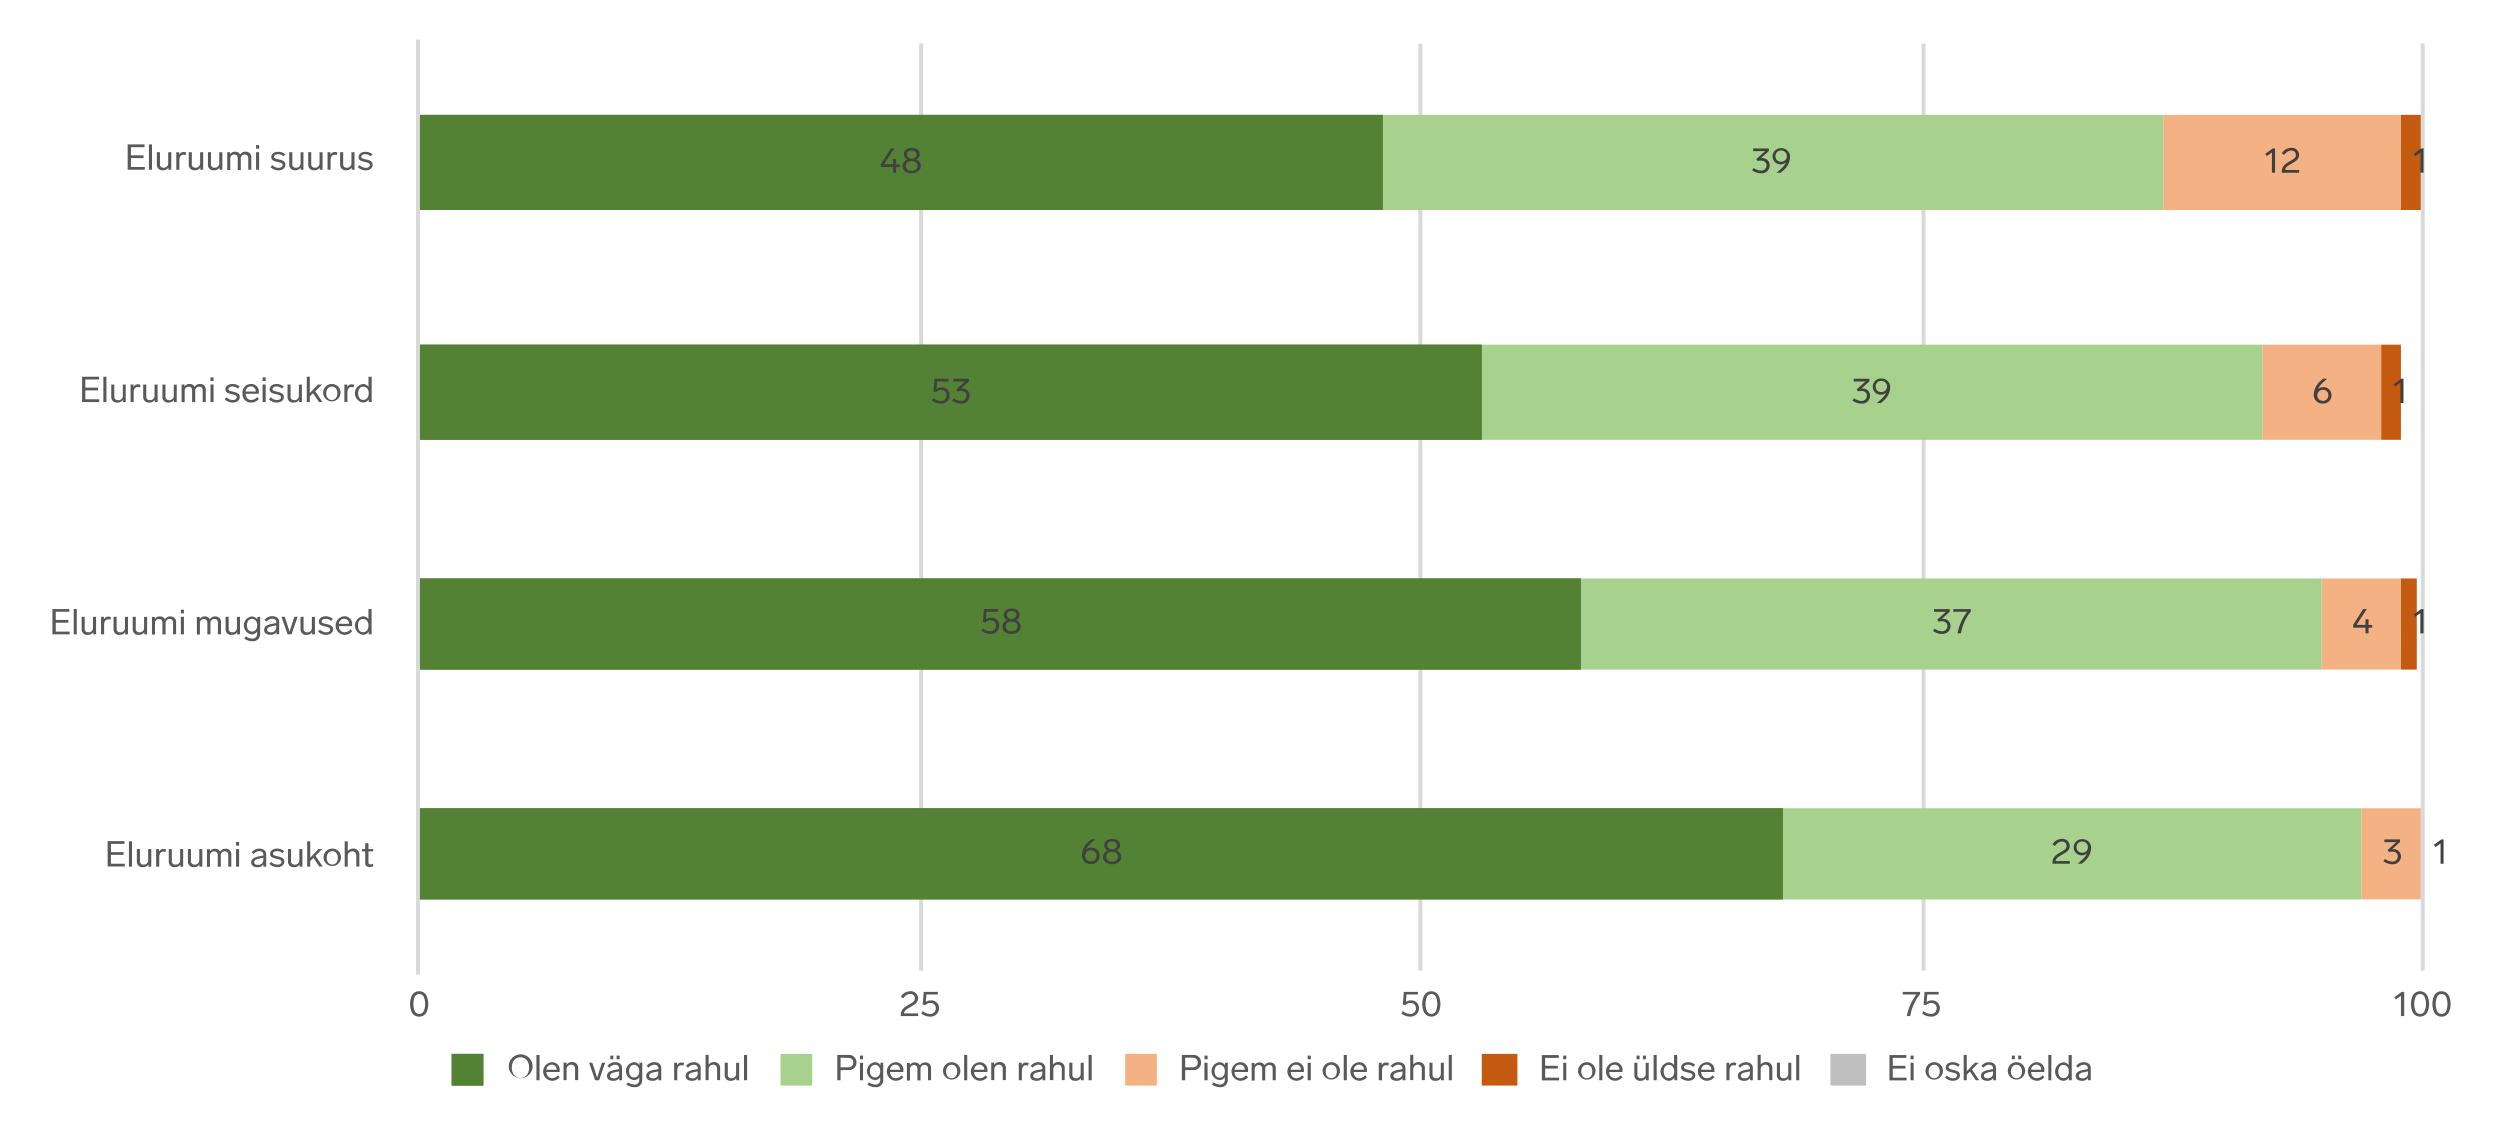 <svg id="Layer_1" data-name="Layer 1" xmlns="http://www.w3.org/2000/svg" xmlns:xlink="http://www.w3.org/1999/xlink" viewBox="0 0 631 286"><defs><clipPath id="clip-path"><rect x="12" y="0.87" width="607.39" height="274.13" fill="none"/></clipPath><clipPath id="clip-path-2"><rect x="29.98" y="34.18" width="65.91" height="12" fill="none"/></clipPath><clipPath id="clip-path-3"><rect x="18.48" y="92.82" width="77.41" height="12" fill="none"/></clipPath><clipPath id="clip-path-4"><rect x="12" y="151.45" width="83.89" height="12" fill="none"/></clipPath><clipPath id="clip-path-5"><rect x="24.93" y="210.08" width="70.96" height="12" fill="none"/></clipPath><clipPath id="clip-path-6"><rect x="101.64" y="247.8" width="8.31" height="12" fill="none"/></clipPath><clipPath id="clip-path-7"><rect x="225.49" y="247.8" width="13.43" height="12" fill="none"/></clipPath><clipPath id="clip-path-8"><rect x="351.83" y="247.8" width="13.59" height="12" fill="none"/></clipPath><clipPath id="clip-path-9"><rect x="478.52" y="247.8" width="13.04" height="12" fill="none"/></clipPath><clipPath id="clip-path-10"><rect x="602.53" y="247.8" width="16.86" height="12" fill="none"/></clipPath><clipPath id="clip-path-11"><rect x="606" y="29" width="5" height="24" fill="none"/></clipPath><clipPath id="clip-path-14"><rect x="601" y="87" width="5" height="24" fill="none"/></clipPath><clipPath id="clip-path-17"><rect x="606" y="146" width="4" height="23" fill="none"/></clipPath><clipPath id="clip-path-20"><rect x="546" y="29" width="60" height="24" fill="none"/></clipPath><clipPath id="clip-path-23"><rect x="571" y="87" width="30" height="24" fill="none"/></clipPath><clipPath id="clip-path-26"><rect x="586" y="146" width="20" height="23" fill="none"/></clipPath><clipPath id="clip-path-29"><rect x="596" y="204" width="15" height="23" fill="none"/></clipPath><clipPath id="clip-path-32"><rect x="349" y="29" width="197" height="24" fill="none"/></clipPath><clipPath id="clip-path-35"><rect x="374" y="87" width="197" height="24" fill="none"/></clipPath><clipPath id="clip-path-38"><rect x="399" y="146" width="187" height="23" fill="none"/></clipPath><clipPath id="clip-path-41"><rect x="450" y="204" width="146" height="23" fill="none"/></clipPath><clipPath id="clip-path-44"><rect x="106" y="29" width="243" height="24" fill="none"/></clipPath><clipPath id="clip-path-47"><rect x="106" y="87" width="268" height="24" fill="none"/></clipPath><clipPath id="clip-path-50"><rect x="106" y="146" width="293" height="23" fill="none"/></clipPath><clipPath id="clip-path-53"><rect x="106" y="204" width="344" height="23" fill="none"/></clipPath><clipPath id="clip-path-57"><rect x="610" y="209" width="20" height="12" fill="none"/></clipPath><clipPath id="clip-path-58"><rect x="613" y="210" width="6" height="11" fill="none"/></clipPath><clipPath id="clip-path-60"><rect x="605" y="151" width="20" height="12" fill="none"/></clipPath><clipPath id="clip-path-61"><rect x="608" y="152" width="6" height="11" fill="none"/></clipPath><clipPath id="clip-path-63"><rect x="600" y="93" width="20" height="12" fill="none"/></clipPath><clipPath id="clip-path-64"><rect x="603" y="94" width="6" height="11" fill="none"/></clipPath><clipPath id="clip-path-66"><rect x="605" y="35" width="20" height="11" fill="none"/></clipPath><clipPath id="clip-path-67"><rect x="608" y="35" width="6" height="11" fill="none"/></clipPath><clipPath id="clip-path-69"><rect x="597" y="209" width="20" height="12" fill="none"/></clipPath><clipPath id="clip-path-70"><rect x="600" y="210" width="7" height="11" fill="none"/></clipPath><clipPath id="clip-path-72"><rect x="589" y="151" width="21" height="12" fill="none"/></clipPath><clipPath id="clip-path-73"><rect x="593" y="152" width="7" height="11" fill="none"/></clipPath><clipPath id="clip-path-75"><rect x="579" y="93" width="21" height="12" fill="none"/></clipPath><clipPath id="clip-path-76"><rect x="583" y="94" width="7" height="11" fill="none"/></clipPath><clipPath id="clip-path-78"><rect x="567" y="35" width="25" height="11" fill="none"/></clipPath><clipPath id="clip-path-79"><rect x="570" y="35" width="12" height="11" fill="none"/></clipPath><clipPath id="clip-path-81"><rect x="513" y="209" width="26" height="12" fill="none"/></clipPath><clipPath id="clip-path-82"><rect x="517" y="210" width="12" height="11" fill="none"/></clipPath><clipPath id="clip-path-84"><rect x="483" y="151" width="26" height="12" fill="none"/></clipPath><clipPath id="clip-path-85"><rect x="487" y="152" width="12" height="11" fill="none"/></clipPath><clipPath id="clip-path-87"><rect x="463" y="93" width="25" height="12" fill="none"/></clipPath><clipPath id="clip-path-88"><rect x="466" y="94" width="13" height="11" fill="none"/></clipPath><clipPath id="clip-path-90"><rect x="438" y="35" width="25" height="11" fill="none"/></clipPath><clipPath id="clip-path-91"><rect x="441" y="35" width="12" height="11" fill="none"/></clipPath><clipPath id="clip-path-93"><rect x="268" y="209" width="26" height="12" fill="none"/></clipPath><clipPath id="clip-path-94"><rect x="272" y="210" width="12" height="11" fill="none"/></clipPath><clipPath id="clip-path-96"><rect x="243" y="151" width="26" height="12" fill="none"/></clipPath><clipPath id="clip-path-97"><rect x="246" y="152" width="13" height="11" fill="none"/></clipPath><clipPath id="clip-path-99"><rect x="231" y="93" width="25" height="12" fill="none"/></clipPath><clipPath id="clip-path-100"><rect x="234" y="94" width="12" height="11" fill="none"/></clipPath><clipPath id="clip-path-102"><rect x="218" y="35" width="26" height="11" fill="none"/></clipPath><clipPath id="clip-path-103"><rect x="221" y="35" width="13" height="11" fill="none"/></clipPath><clipPath id="clip-path-104"><rect x="114" y="266" width="8" height="8" fill="none"/></clipPath></defs><rect x="-3585.93" y="-382.02" width="5795" height="1708" fill="#fff"/><g clip-path="url(#clip-path)"><rect x="12.5" y="0.5" width="607" height="274" fill="#fff"/><rect x="106" y="11" width="505" height="234" opacity="0"/><line x1="232.5" y1="11" x2="232.5" y2="245" fill="none" stroke="#d9d9d9" stroke-linejoin="round"/><line x1="358.5" y1="11" x2="358.5" y2="245" fill="none" stroke="#d9d9d9" stroke-linejoin="round"/><line x1="485.5" y1="11" x2="485.5" y2="245" fill="none" stroke="#d9d9d9" stroke-linejoin="round"/><line x1="611.5" y1="11" x2="611.5" y2="245" fill="none" stroke="#d9d9d9" stroke-linejoin="round"/><line x1="105.5" y1="245.5" x2="105.5" y2="10.5" fill="none" stroke="#d9d9d9" stroke-linecap="square" stroke-linejoin="round"/></g><g clip-path="url(#clip-path-2)"><path d="M36.47,37.15H33.05v2.06h3.18v.69H33.05v2.25h3.5v.69H32.22V36.45h4.25Z" fill="#595959"/><path d="M38.37,42.84h-.78V36.45h.78Z" fill="#595959"/><path d="M43.23,38.41v4.43h-.72v-.55a1.49,1.49,0,0,1-1.34.68,1.38,1.38,0,0,1-1.58-1.45V38.41h.78v2.92a.85.85,0,0,0,.92,1,1.09,1.09,0,0,0,1.16-1.19v-2.7Z" fill="#595959"/><path d="M47,38.49l-.14.65a2.28,2.28,0,0,0-.58-.09c-.59,0-1,.52-1,1.42v2.37h-.78V38.41h.73v.67a1.19,1.19,0,0,1,1.1-.72A2.13,2.13,0,0,1,47,38.49Z" fill="#595959"/><path d="M51.28,38.41v4.43h-.72v-.55a1.49,1.49,0,0,1-1.34.68,1.38,1.38,0,0,1-1.58-1.45V38.41h.78v2.92a.85.85,0,0,0,.93,1,1.09,1.09,0,0,0,1.16-1.19v-2.7Z" fill="#595959"/><path d="M56.12,38.41v4.43h-.73v-.55a1.48,1.48,0,0,1-1.34.68,1.38,1.38,0,0,1-1.57-1.45V38.41h.77v2.92a.86.86,0,0,0,.93,1,1.09,1.09,0,0,0,1.16-1.19v-2.7Z" fill="#595959"/><path d="M63.43,39.76v3.08h-.77V40c0-.64-.28-1-.88-1a1,1,0,0,0-1,1.12v2.78H60V40c0-.64-.27-1-.88-1a1,1,0,0,0-1,1.12v2.78h-.77V38.41h.73v.53a1.38,1.38,0,0,1,1.27-.65A1.35,1.35,0,0,1,60.6,39,1.52,1.52,0,0,1,62,38.29,1.35,1.35,0,0,1,63.43,39.76Z" fill="#595959"/><path d="M65.4,37.54h-.77v-.93h.77Zm0,5.3h-.77V38.41h.77Z" fill="#595959"/><path d="M72,38.94l-.42.52a2,2,0,0,0-1.4-.54c-.6,0-1,.28-1,.66s.38.47,1.19.65c1.15.26,1.67.58,1.67,1.36S71.35,43,70.28,43a2.78,2.78,0,0,1-2-.83l.46-.5a2.22,2.22,0,0,0,1.59.69c.58,0,1-.26,1-.7s-.53-.62-1.24-.78c-1.18-.25-1.62-.51-1.62-1.25s.7-1.31,1.72-1.31A2.6,2.6,0,0,1,72,38.94Z" fill="#595959"/><path d="M76.59,38.41v4.43h-.72v-.55a1.49,1.49,0,0,1-1.34.68A1.38,1.38,0,0,1,73,41.52V38.41h.78v2.92a.85.85,0,0,0,.92,1,1.1,1.1,0,0,0,1.17-1.19v-2.7Z" fill="#595959"/><path d="M81.42,38.41v4.43H80.7v-.55a1.48,1.48,0,0,1-1.34.68,1.38,1.38,0,0,1-1.57-1.45V38.41h.77v2.92a.85.85,0,0,0,.93,1,1.09,1.09,0,0,0,1.16-1.19v-2.7Z" fill="#595959"/><path d="M85.16,38.49l-.15.65a2.15,2.15,0,0,0-.57-.09c-.6,0-1,.52-1,1.42v2.37h-.77V38.41h.73v.67a1.17,1.17,0,0,1,1.1-.72A2.13,2.13,0,0,1,85.16,38.49Z" fill="#595959"/><path d="M89.48,38.41v4.43h-.72v-.55a1.49,1.49,0,0,1-1.34.68,1.38,1.38,0,0,1-1.58-1.45V38.41h.78v2.92a.85.85,0,0,0,.92,1,1.09,1.09,0,0,0,1.16-1.19v-2.7Z" fill="#595959"/><path d="M94,38.94l-.42.52a2,2,0,0,0-1.39-.54c-.61,0-1,.28-1,.66s.38.47,1.19.65c1.15.26,1.68.58,1.68,1.36S93.38,43,92.31,43a2.78,2.78,0,0,1-2-.83l.46-.5a2.22,2.22,0,0,0,1.59.69c.58,0,1-.26,1-.7s-.53-.62-1.24-.78c-1.18-.25-1.61-.51-1.61-1.25s.69-1.31,1.72-1.31A2.58,2.58,0,0,1,94,38.94Z" fill="#595959"/></g><g clip-path="url(#clip-path-3)"><path d="M25,95.78H21.54v2.06h3.19v.69H21.54v2.25h3.51v.7H20.72V95.09H25Z" fill="#595959"/><path d="M26.86,101.48h-.77V95.09h.77Z" fill="#595959"/><path d="M31.73,97.05v4.43H31v-.55a1.52,1.52,0,0,1-1.35.67,1.38,1.38,0,0,1-1.57-1.45v-3.1h.77V100a.86.86,0,0,0,.93,1A1.09,1.09,0,0,0,31,99.75v-2.7Z" fill="#595959"/><path d="M35.46,97.13l-.14.65a1.91,1.91,0,0,0-.58-.09c-.59,0-1,.51-1,1.41v2.38h-.78V97.05h.73v.66a1.19,1.19,0,0,1,1.1-.72A2.12,2.12,0,0,1,35.46,97.13Z" fill="#595959"/><path d="M39.78,97.05v4.43h-.72v-.55a1.5,1.5,0,0,1-1.34.67,1.38,1.38,0,0,1-1.58-1.45v-3.1h.78V100a.86.86,0,0,0,.92,1A1.1,1.1,0,0,0,39,99.75v-2.7Z" fill="#595959"/><path d="M44.61,97.05v4.43h-.72v-.55a1.49,1.49,0,0,1-1.34.67A1.38,1.38,0,0,1,41,100.15v-3.1h.77V100a.86.86,0,0,0,.93,1,1.09,1.09,0,0,0,1.16-1.19v-2.7Z" fill="#595959"/><path d="M51.93,98.39v3.09h-.77V98.6c0-.63-.28-1-.89-1a1,1,0,0,0-1,1.11v2.79h-.78V98.6c0-.63-.28-1-.88-1a1,1,0,0,0-1,1.11v2.79h-.77V97.05h.73v.53a1.39,1.39,0,0,1,1.27-.66,1.35,1.35,0,0,1,1.28.72,1.52,1.52,0,0,1,1.36-.72A1.35,1.35,0,0,1,51.93,98.39Z" fill="#595959"/><path d="M53.9,96.17h-.77v-.92h.77Zm0,5.31h-.77V97.05h.77Z" fill="#595959"/><path d="M60.48,97.57l-.42.52a2,2,0,0,0-1.4-.54c-.6,0-1,.28-1,.66s.38.48,1.19.66c1.15.26,1.67.57,1.67,1.36s-.7,1.37-1.77,1.37a2.78,2.78,0,0,1-2.05-.83l.46-.5a2.26,2.26,0,0,0,1.6.69c.57,0,1-.26,1-.7s-.54-.62-1.25-.77c-1.18-.25-1.61-.52-1.61-1.25s.69-1.32,1.72-1.32A2.6,2.6,0,0,1,60.48,97.57Z" fill="#595959"/><path d="M65.33,100.68a2.41,2.41,0,0,1-1.93.92,2.11,2.11,0,0,1-2.19-2.31,2.13,2.13,0,0,1,2.11-2.37,1.9,1.9,0,0,1,2,2.13c0,.09,0,.27,0,.35H62c.05.82.47,1.55,1.43,1.55a1.93,1.93,0,0,0,1.46-.73ZM62,98.82h2.56a1.2,1.2,0,0,0-1.25-1.28A1.3,1.3,0,0,0,62,98.82Z" fill="#595959"/><path d="M67.06,96.17h-.78v-.92h.78Zm0,5.31h-.78V97.05h.78Z" fill="#595959"/><path d="M71.6,97.57l-.43.52a2,2,0,0,0-1.39-.54c-.61,0-1,.28-1,.66s.38.48,1.19.66c1.15.26,1.68.57,1.68,1.36s-.71,1.37-1.78,1.37a2.74,2.74,0,0,1-2-.83l.46-.5a2.24,2.24,0,0,0,1.59.69c.58,0,1-.26,1-.7s-.53-.62-1.24-.77c-1.18-.25-1.61-.52-1.61-1.25s.69-1.32,1.72-1.32A2.62,2.62,0,0,1,71.6,97.57Z" fill="#595959"/><path d="M76.2,97.05v4.43h-.72v-.55a1.49,1.49,0,0,1-1.34.67,1.38,1.38,0,0,1-1.57-1.45v-3.1h.77V100a.86.86,0,0,0,.93,1,1.09,1.09,0,0,0,1.16-1.19v-2.7Z" fill="#595959"/><path d="M79,99.25l-.8.8v1.43h-.77V95.09h.77V99.2l2.06-2.15h1l-1.68,1.71,1.81,2.72h-.86Z" fill="#595959"/><path d="M85.94,99.26a2.19,2.19,0,1,1-2.19-2.34A2.16,2.16,0,0,1,85.94,99.26Zm-3.59,0c0,1,.55,1.69,1.4,1.69s1.4-.69,1.4-1.69-.54-1.69-1.4-1.69S82.35,98.26,82.35,99.26Z" fill="#595959"/><path d="M89.41,97.13l-.15.65a1.81,1.81,0,0,0-.57-.09c-.6,0-1,.51-1,1.41v2.38h-.77V97.05h.73v.66A1.16,1.16,0,0,1,88.7,97,2.18,2.18,0,0,1,89.41,97.13Z" fill="#595959"/><path d="M93.81,95.09v6.39h-.73v-.69a1.66,1.66,0,0,1-1.52.8,2.36,2.36,0,0,1,0-4.66,1.63,1.63,0,0,1,1.45.71V95.09Zm-.75,4.17c0-1.05-.58-1.66-1.38-1.66s-1.28.66-1.28,1.66.5,1.68,1.28,1.68S93.06,100.32,93.06,99.26Z" fill="#595959"/></g><g clip-path="url(#clip-path-4)"><path d="M17.49,154.41H14.07v2.06h3.18v.7H14.07v2.25h3.5v.69H13.24v-6.39h4.25Z" fill="#595959"/><path d="M19.38,160.11h-.77v-6.39h.77Z" fill="#595959"/><path d="M24.25,155.68v4.43h-.72v-.55a1.52,1.52,0,0,1-1.35.68,1.38,1.38,0,0,1-1.57-1.45v-3.11h.77v2.92a.86.86,0,0,0,.93,1,1.09,1.09,0,0,0,1.16-1.19v-2.7Z" fill="#595959"/><path d="M28,155.76l-.14.65a2.28,2.28,0,0,0-.58-.09c-.59,0-1,.51-1,1.41v2.38h-.78v-4.43h.73v.67a1.17,1.17,0,0,1,1.1-.72A2.13,2.13,0,0,1,28,155.76Z" fill="#595959"/><path d="M32.3,155.68v4.43h-.72v-.55a1.51,1.51,0,0,1-1.34.68,1.38,1.38,0,0,1-1.58-1.45v-3.11h.78v2.92a.85.85,0,0,0,.93,1,1.1,1.1,0,0,0,1.16-1.19v-2.7Z" fill="#595959"/><path d="M37.13,155.68v4.43h-.72v-.55a1.5,1.5,0,0,1-1.34.68,1.38,1.38,0,0,1-1.57-1.45v-3.11h.77v2.92a.86.86,0,0,0,.93,1,1.09,1.09,0,0,0,1.16-1.19v-2.7Z" fill="#595959"/><path d="M44.45,157v3.09h-.77v-2.87c0-.64-.28-1-.89-1a1,1,0,0,0-1,1.12v2.78H41v-2.87c0-.64-.28-1-.88-1a1,1,0,0,0-1,1.12v2.78h-.77v-4.43h.73v.53a1.39,1.39,0,0,1,1.27-.66,1.35,1.35,0,0,1,1.28.72,1.52,1.52,0,0,1,1.36-.72A1.36,1.36,0,0,1,44.45,157Z" fill="#595959"/><path d="M46.42,154.81h-.77v-.93h.77Zm0,5.3h-.77v-4.43h.77Z" fill="#595959"/><path d="M55.78,157v3.09H55v-2.87c0-.64-.28-1-.88-1a1,1,0,0,0-1,1.12v2.78h-.78v-2.87c0-.64-.27-1-.88-1a1,1,0,0,0-1,1.12v2.78h-.77v-4.43h.73v.53a1.39,1.39,0,0,1,1.27-.66,1.35,1.35,0,0,1,1.28.72,1.52,1.52,0,0,1,1.36-.72A1.36,1.36,0,0,1,55.78,157Z" fill="#595959"/><path d="M60.58,155.68v4.43h-.72v-.55a1.51,1.51,0,0,1-1.34.68,1.38,1.38,0,0,1-1.58-1.45v-3.11h.78v2.92a.85.85,0,0,0,.92,1,1.09,1.09,0,0,0,1.16-1.19v-2.7Z" fill="#595959"/><path d="M65.66,155.68V160a1.78,1.78,0,0,1-2,1.84,3.41,3.41,0,0,1-2-.66l.39-.57a2.84,2.84,0,0,0,1.61.57A1.13,1.13,0,0,0,64.9,160v-.61a1.58,1.58,0,0,1-1.41.72,2.28,2.28,0,0,1,0-4.51,1.56,1.56,0,0,1,1.45.79v-.66Zm-.74,2.13c0-.93-.53-1.6-1.31-1.6s-1.28.67-1.28,1.6.47,1.59,1.28,1.59S64.92,158.74,64.92,157.81Z" fill="#595959"/><path d="M70.46,157v3.08h-.7v-.55a1.72,1.72,0,0,1-1.5.69c-.87,0-1.59-.36-1.59-1.24,0-1,1-1.34,2.06-1.54l1-.18v-.22c0-.56-.42-.88-1-.88a1.9,1.9,0,0,0-1.46.75l-.5-.44a2.41,2.41,0,0,1,1.93-.95C69.83,155.55,70.46,156.17,70.46,157Zm-.74,1.42v-.58l-.81.16c-.86.18-1.48.34-1.48.95,0,.41.34.63.91.63A1.23,1.23,0,0,0,69.72,158.45Z" fill="#595959"/><path d="M75.12,155.68l-1.54,4.43h-1l-1.53-4.43h.81l.55,1.63c.28.86.51,1.57.68,2.18.17-.61.39-1.32.67-2.18l.55-1.63Z" fill="#595959"/><path d="M79.49,155.68v4.43h-.72v-.55a1.51,1.51,0,0,1-1.34.68,1.38,1.38,0,0,1-1.58-1.45v-3.11h.77v2.92a.86.86,0,0,0,.93,1,1.09,1.09,0,0,0,1.16-1.19v-2.7Z" fill="#595959"/><path d="M84,156.2l-.42.53a2,2,0,0,0-1.39-.54c-.61,0-1,.27-1,.65s.38.48,1.19.66c1.15.26,1.68.58,1.68,1.36s-.71,1.38-1.78,1.38a2.78,2.78,0,0,1-2-.83l.46-.51a2.24,2.24,0,0,0,1.59.7c.58,0,1-.26,1-.71s-.53-.62-1.24-.77c-1.18-.25-1.61-.51-1.61-1.25s.69-1.32,1.72-1.32A2.63,2.63,0,0,1,84,156.2Z" fill="#595959"/><path d="M88.87,159.32a2.41,2.41,0,0,1-1.92.92,2.35,2.35,0,0,1-.08-4.69,1.91,1.91,0,0,1,2,2.14c0,.09,0,.26,0,.34H85.53A1.44,1.44,0,0,0,87,159.59a1.94,1.94,0,0,0,1.46-.74Zm-3.33-1.87H88.1a1.19,1.19,0,0,0-1.24-1.27A1.3,1.3,0,0,0,85.54,157.45Z" fill="#595959"/><path d="M93.79,153.72v6.39h-.73v-.68a1.67,1.67,0,0,1-1.51.8,2.37,2.37,0,0,1,0-4.67,1.66,1.66,0,0,1,1.45.71v-2.55ZM93,157.9c0-1.06-.57-1.67-1.38-1.67s-1.27.67-1.27,1.67.49,1.67,1.27,1.67S93,159,93,157.9Z" fill="#595959"/></g><g clip-path="url(#clip-path-5)"><path d="M31.42,213H28v2.07h3.19v.69H28v2.25h3.5v.69H27.17v-6.39h4.25Z" fill="#595959"/><path d="M33.32,218.74h-.78v-6.39h.78Z" fill="#595959"/><path d="M38.18,214.31v4.43h-.72v-.55a1.49,1.49,0,0,1-1.34.68,1.38,1.38,0,0,1-1.58-1.45v-3.11h.78v2.92a.85.85,0,0,0,.92,1A1.09,1.09,0,0,0,37.4,217v-2.7Z" fill="#595959"/><path d="M41.91,214.39l-.14.65a2.28,2.28,0,0,0-.58-.09c-.59,0-1,.52-1,1.42v2.37h-.78v-4.43h.73V215a1.19,1.19,0,0,1,1.1-.72A2.13,2.13,0,0,1,41.91,214.39Z" fill="#595959"/><path d="M46.23,214.31v4.43h-.72v-.55a1.48,1.48,0,0,1-1.34.68,1.38,1.38,0,0,1-1.57-1.45v-3.11h.77v2.92a.85.85,0,0,0,.93,1A1.09,1.09,0,0,0,45.46,217v-2.7Z" fill="#595959"/><path d="M51.07,214.31v4.43h-.72v-.55a1.51,1.51,0,0,1-1.35.68,1.38,1.38,0,0,1-1.57-1.45v-3.11h.77v2.92a.86.86,0,0,0,.93,1A1.09,1.09,0,0,0,50.29,217v-2.7Z" fill="#595959"/><path d="M58.38,215.66v3.08h-.77v-2.87c0-.64-.28-1-.88-1a1,1,0,0,0-1,1.12v2.78h-.77v-2.87c0-.64-.28-1-.89-1A1,1,0,0,0,53,216v2.78h-.77v-4.43H53v.53a1.39,1.39,0,0,1,1.27-.65,1.35,1.35,0,0,1,1.28.72,1.52,1.52,0,0,1,1.36-.72A1.35,1.35,0,0,1,58.38,215.66Z" fill="#595959"/><path d="M60.35,213.44h-.77v-.93h.77Zm0,5.3h-.77v-4.43h.77Z" fill="#595959"/><path d="M67.19,215.66v3.08h-.7v-.55a1.72,1.72,0,0,1-1.5.7c-.87,0-1.59-.36-1.59-1.25s1-1.34,2.07-1.53l1-.18v-.23c0-.56-.43-.87-1-.87a1.88,1.88,0,0,0-1.46.74l-.49-.44a2.41,2.41,0,0,1,1.92-.94C66.56,214.19,67.19,214.8,67.19,215.66Zm-.73,1.43v-.59l-.81.16c-.87.18-1.49.35-1.49,1,0,.4.34.63.91.63A1.24,1.24,0,0,0,66.46,217.09Z" fill="#595959"/><path d="M71.72,214.84l-.42.52a2,2,0,0,0-1.4-.54c-.6,0-1,.28-1,.66s.38.47,1.19.65c1.15.26,1.67.58,1.67,1.36s-.7,1.38-1.77,1.38a2.78,2.78,0,0,1-2-.83l.46-.5a2.22,2.22,0,0,0,1.59.69c.58,0,1-.26,1-.7s-.53-.62-1.25-.78c-1.17-.25-1.61-.51-1.61-1.25s.7-1.31,1.72-1.31A2.6,2.6,0,0,1,71.72,214.84Z" fill="#595959"/><path d="M76.33,214.31v4.43h-.72v-.55a1.49,1.49,0,0,1-1.34.68,1.38,1.38,0,0,1-1.58-1.45v-3.11h.78v2.92a.85.85,0,0,0,.92,1A1.09,1.09,0,0,0,75.55,217v-2.7Z" fill="#595959"/><path d="M79.11,216.52l-.8.8v1.42h-.78v-6.39h.78v4.12l2.06-2.16h.95L79.63,216l1.82,2.72h-.86Z" fill="#595959"/><path d="M86.06,216.53a2.2,2.2,0,1,1-2.19-2.34A2.16,2.16,0,0,1,86.06,216.53Zm-3.59,0c0,1,.55,1.69,1.4,1.69s1.4-.69,1.4-1.69-.54-1.69-1.4-1.69S82.47,215.53,82.47,216.53Z" fill="#595959"/><path d="M90.7,215.71v3h-.77V216c0-.73-.36-1.11-1-1.11A1.13,1.13,0,0,0,87.77,216v2.74H87v-6.39h.78v2.47a1.57,1.57,0,0,1,1.35-.63A1.44,1.44,0,0,1,90.7,215.71Z" fill="#595959"/><path d="M94.23,218.67a2.62,2.62,0,0,1-.91.15c-.85,0-1.14-.4-1.14-1.1V214.9h-.83v-.59h.83v-1.48H93v1.48h1.2v.59H93v2.73c0,.39.15.54.52.54a2.42,2.42,0,0,0,.64-.11Z" fill="#595959"/></g><g clip-path="url(#clip-path-6)"><path d="M107.66,251.33a5.2,5.2,0,0,1,0,4.14,2,2,0,0,1-1.87,1.13,2,2,0,0,1-1.86-1.13,5.2,5.2,0,0,1,0-4.14,2,2,0,0,1,1.86-1.14A2,2,0,0,1,107.66,251.33Zm-3,.34a4.84,4.84,0,0,0,0,3.46,1.25,1.25,0,0,0,2.32,0,4.7,4.7,0,0,0,0-3.46,1.25,1.25,0,0,0-2.32,0Z" fill="#595959"/></g><g clip-path="url(#clip-path-7)"><path d="M231.74,255.79v.67h-4.38v-.3c0-1.35.85-1.87,1.84-2.48s1.72-.82,1.72-1.73a1.08,1.08,0,0,0-1.19-1.07c-.73,0-1.17.35-1.77,1.1l-.59-.42a2.76,2.76,0,0,1,2.34-1.37,1.8,1.8,0,0,1,2,1.73c0,1.3-1,1.7-2.05,2.32-.79.47-1.4.79-1.5,1.55Z" fill="#595959"/><path d="M237,254.46a2.11,2.11,0,0,1-2.18,2.14,3.6,3.6,0,0,1-2.31-.81l.39-.58a3,3,0,0,0,1.85.71,1.39,1.39,0,0,0,1.45-1.42,1.26,1.26,0,0,0-1.37-1.33,1.73,1.73,0,0,0-1.25.49l-.7-.07.27-3.25h3.56V251h-2.88l-.15,1.9a2,2,0,0,1,1.29-.4A1.9,1.9,0,0,1,237,254.46Z" fill="#595959"/></g><g clip-path="url(#clip-path-8)"><path d="M358.15,254.46A2.11,2.11,0,0,1,356,256.6a3.65,3.65,0,0,1-2.32-.81l.4-.58a3,3,0,0,0,1.85.71,1.39,1.39,0,0,0,1.45-1.42,1.26,1.26,0,0,0-1.37-1.33,1.71,1.71,0,0,0-1.25.49l-.7-.07.27-3.25h3.56V251H355l-.15,1.9a2,2,0,0,1,1.29-.4A1.9,1.9,0,0,1,358.15,254.46Z" fill="#595959"/><path d="M363.13,251.33a5.2,5.2,0,0,1,0,4.14,2.1,2.1,0,0,1-3.72,0,5.09,5.09,0,0,1,0-4.14,2.09,2.09,0,0,1,3.72,0Zm-3,.34a4.7,4.7,0,0,0,0,3.46,1.25,1.25,0,0,0,2.32,0,4.84,4.84,0,0,0,0-3.46,1.25,1.25,0,0,0-2.32,0Z" fill="#595959"/></g><g clip-path="url(#clip-path-9)"><path d="M484.63,250.34v.57a12.27,12.27,0,0,0-2.49,5.55h-.87a12.9,12.9,0,0,1,2.44-5.46h-3.47v-.66Z" fill="#595959"/><path d="M489.61,254.46a2.11,2.11,0,0,1-2.18,2.14,3.6,3.6,0,0,1-2.31-.81l.39-.58a3.07,3.07,0,0,0,1.85.71,1.39,1.39,0,0,0,1.45-1.42,1.26,1.26,0,0,0-1.37-1.33,1.73,1.73,0,0,0-1.25.49l-.69-.07.27-3.25h3.55V251h-2.88l-.15,1.9a2,2,0,0,1,1.29-.4A1.9,1.9,0,0,1,489.61,254.46Z" fill="#595959"/></g><g clip-path="url(#clip-path-10)"><path d="M606.82,250.34v6.12H606v-5.11l-1.29.91-.4-.54,1.88-1.38Z" fill="#595959"/><path d="M612.67,251.33a5.09,5.09,0,0,1,0,4.14,2.1,2.1,0,0,1-3.72,0,5.2,5.2,0,0,1,0-4.14,2.09,2.09,0,0,1,3.72,0Zm-3,.34a4.84,4.84,0,0,0,0,3.46,1.25,1.25,0,0,0,2.32,0,4.7,4.7,0,0,0,0-3.46,1.25,1.25,0,0,0-2.32,0Z" fill="#595959"/><path d="M618.1,251.33a5.2,5.2,0,0,1,0,4.14,2,2,0,0,1-1.86,1.13,2,2,0,0,1-1.87-1.13,5.2,5.2,0,0,1,0-4.14,2,2,0,0,1,1.87-1.14A2,2,0,0,1,618.1,251.33Zm-3,.34a4.7,4.7,0,0,0,0,3.46,1.25,1.25,0,0,0,2.32,0,4.84,4.84,0,0,0,0-3.46,1.25,1.25,0,0,0-2.32,0Z" fill="#595959"/></g><g clip-path="url(#clip-path-11)"><g style="isolation:isolate"><g clip-path="url(#clip-path-11)"><g clip-path="url(#clip-path-11)"><rect x="606" y="29" width="5" height="24" fill="#c55a11"/></g></g></g></g><g clip-path="url(#clip-path-14)"><g style="isolation:isolate"><g clip-path="url(#clip-path-14)"><g clip-path="url(#clip-path-14)"><rect x="601" y="87" width="5" height="24" fill="#c55a11"/></g></g></g></g><g clip-path="url(#clip-path-17)"><g style="isolation:isolate"><g clip-path="url(#clip-path-17)"><g clip-path="url(#clip-path-17)"><rect x="606" y="146" width="4" height="23" fill="#c55a11"/></g></g></g></g><g clip-path="url(#clip-path-20)"><g style="isolation:isolate"><g clip-path="url(#clip-path-20)"><g clip-path="url(#clip-path-20)"><rect x="546" y="29" width="60" height="24" fill="#f4b183"/></g></g></g></g><g clip-path="url(#clip-path-23)"><g style="isolation:isolate"><g clip-path="url(#clip-path-23)"><g clip-path="url(#clip-path-23)"><rect x="571" y="87" width="30" height="24" fill="#f4b183"/></g></g></g></g><g clip-path="url(#clip-path-26)"><g style="isolation:isolate"><g clip-path="url(#clip-path-26)"><g clip-path="url(#clip-path-26)"><rect x="586" y="146" width="20" height="23" fill="#f4b183"/></g></g></g></g><g clip-path="url(#clip-path-29)"><g style="isolation:isolate"><g clip-path="url(#clip-path-29)"><g clip-path="url(#clip-path-29)"><rect x="596" y="204" width="15" height="23" fill="#f4b183"/></g></g></g></g><g clip-path="url(#clip-path-32)"><g style="isolation:isolate"><g clip-path="url(#clip-path-32)"><g clip-path="url(#clip-path-32)"><rect x="349" y="29" width="197" height="24" fill="#a9d18e"/></g></g></g></g><g clip-path="url(#clip-path-35)"><g style="isolation:isolate"><g clip-path="url(#clip-path-35)"><g clip-path="url(#clip-path-35)"><rect x="374" y="87" width="197" height="24" fill="#a9d18e"/></g></g></g></g><g clip-path="url(#clip-path-38)"><g style="isolation:isolate"><g clip-path="url(#clip-path-38)"><g clip-path="url(#clip-path-38)"><rect x="399" y="146" width="187" height="23" fill="#a9d18e"/></g></g></g></g><g clip-path="url(#clip-path-41)"><g style="isolation:isolate"><g clip-path="url(#clip-path-41)"><g clip-path="url(#clip-path-41)"><rect x="450" y="204" width="146" height="23" fill="#a9d18e"/></g></g></g></g><g clip-path="url(#clip-path-44)"><g style="isolation:isolate"><g clip-path="url(#clip-path-44)"><g clip-path="url(#clip-path-44)"><rect x="106" y="29" width="243" height="24" fill="#548235"/><rect x="106" y="29" width="243" height="24" fill="none" stroke="#548235" stroke-linejoin="round" stroke-width="1.5"/></g></g></g></g><g clip-path="url(#clip-path-47)"><g style="isolation:isolate"><g clip-path="url(#clip-path-47)"><g clip-path="url(#clip-path-47)"><rect x="106" y="87" width="268" height="24" fill="#548235"/><rect x="106" y="87" width="268" height="24" fill="none" stroke="#548235" stroke-linejoin="round" stroke-width="1.5"/></g></g></g></g><g clip-path="url(#clip-path-50)"><g style="isolation:isolate"><g clip-path="url(#clip-path-50)"><g clip-path="url(#clip-path-50)"><rect x="106" y="146" width="293" height="23" fill="#548235"/><rect x="106" y="146" width="293" height="23" fill="none" stroke="#548235" stroke-linejoin="round" stroke-width="1.5"/></g></g></g></g><g clip-path="url(#clip-path-53)"><g style="isolation:isolate"><g clip-path="url(#clip-path-53)"><g clip-path="url(#clip-path-53)"><rect x="106" y="204" width="344" height="23" fill="#548235"/><rect x="106" y="204" width="344" height="23" fill="none" stroke="#548235" stroke-linejoin="round" stroke-width="1.5"/></g></g></g></g><g clip-path="url(#clip-path)"><g style="isolation:isolate"><g clip-path="url(#clip-path-57)"><g clip-path="url(#clip-path-58)"><path d="M616.75,211.87V218H616v-5.11l-1.3.92-.39-.55,1.88-1.38Z" fill="#404040"/></g></g></g></g><g clip-path="url(#clip-path)"><g style="isolation:isolate"><g clip-path="url(#clip-path-60)"><g clip-path="url(#clip-path-61)"><path d="M611.7,153.74v6.12h-.8v-5.11l-1.29.91-.4-.54,1.88-1.38Z" fill="#404040"/></g></g></g></g><g clip-path="url(#clip-path)"><g style="isolation:isolate"><g clip-path="url(#clip-path-63)"><g clip-path="url(#clip-path-64)"><path d="M606.64,95.6v6.13h-.79V96.61l-1.3.92-.39-.55L606,95.6Z" fill="#404040"/></g></g></g></g><g clip-path="url(#clip-path)"><g style="isolation:isolate"><g clip-path="url(#clip-path-66)"><g clip-path="url(#clip-path-67)"><path d="M611.7,37.47v6.12h-.8V38.48l-1.29.92-.4-.55,1.88-1.38Z" fill="#404040"/></g></g></g></g><g clip-path="url(#clip-path)"><g style="isolation:isolate"><g clip-path="url(#clip-path-69)"><g clip-path="url(#clip-path-70)"><path d="M606,216.14a2,2,0,0,1-2.16,2,3.89,3.89,0,0,1-2.27-.76l.41-.58a3.24,3.24,0,0,0,1.83.65,1.28,1.28,0,0,0,1.39-1.3c0-.74-.52-1.21-1.47-1.21a2,2,0,0,0-.73.12l-.37-.51,2.2-2h-3v-.68h3.94v.66l-2,1.8H604A1.82,1.82,0,0,1,606,216.14Z" fill="#404040"/></g></g></g></g><g clip-path="url(#clip-path)"><g style="isolation:isolate"><g clip-path="url(#clip-path-72)"><g clip-path="url(#clip-path-73)"><path d="M598.74,157.77v.66h-.92v1.43h-.77v-1.43h-3.11v-.72l2.54-4h.89l-2.58,4h2.26v-1.39h.77v1.39Z" fill="#404040"/></g></g></g></g><g clip-path="url(#clip-path)"><g style="isolation:isolate"><g clip-path="url(#clip-path-75)"><g clip-path="url(#clip-path-76)"><path d="M588.47,99.77a2.08,2.08,0,0,1-2.21,2.09A2.18,2.18,0,0,1,584,99.48,4.78,4.78,0,0,1,585.88,96l.44-.42h1.06l-1,.89A6.12,6.12,0,0,0,585,98.27a1.89,1.89,0,0,1,1.43-.55A2,2,0,0,1,588.47,99.77Zm-.8,0a1.31,1.31,0,0,0-1.38-1.39,1.4,1.4,0,1,0,0,2.8A1.34,1.34,0,0,0,587.67,99.78Z" fill="#404040"/></g></g></g></g><g clip-path="url(#clip-path)"><g style="isolation:isolate"><g clip-path="url(#clip-path-78)"><g clip-path="url(#clip-path-79)"><path d="M574.22,37.47v6.12h-.79V38.48l-1.3.92-.39-.55,1.88-1.38Z" fill="#404040"/><path d="M580.31,42.92v.67h-4.38V43.3c0-1.35.85-1.88,1.84-2.49s1.72-.82,1.72-1.73A1.08,1.08,0,0,0,578.3,38c-.73,0-1.17.35-1.77,1.1l-.59-.41a2.73,2.73,0,0,1,2.34-1.37,1.8,1.8,0,0,1,2,1.73c0,1.29-1,1.69-2,2.31-.79.48-1.4.79-1.5,1.55Z" fill="#404040"/></g></g></g></g><g clip-path="url(#clip-path)"><g style="isolation:isolate"><g clip-path="url(#clip-path-81)"><g clip-path="url(#clip-path-82)"><path d="M522.42,217.32V218h-4.37v-.29c0-1.35.84-1.88,1.83-2.49s1.72-.82,1.72-1.73a1.07,1.07,0,0,0-1.19-1.07c-.72,0-1.16.35-1.77,1.1l-.58-.41a2.72,2.72,0,0,1,2.34-1.37,1.8,1.8,0,0,1,2,1.73c0,1.29-1,1.69-2.06,2.31-.78.48-1.39.79-1.49,1.55Z" fill="#404040"/><path d="M527.8,214.12a4.75,4.75,0,0,1-1.89,3.46l-.44.41h-1.05l1-.89a6,6,0,0,0,1.42-1.76,1.93,1.93,0,0,1-1.44.55,2,2,0,0,1-2-2,2.08,2.08,0,0,1,2.22-2.09A2.18,2.18,0,0,1,527.8,214.12Zm-.82-.3a1.36,1.36,0,0,0-1.44-1.41,1.34,1.34,0,0,0-1.42,1.41,1.32,1.32,0,0,0,1.39,1.39A1.37,1.37,0,0,0,527,213.82Z" fill="#404040"/></g></g></g></g><g clip-path="url(#clip-path)"><g style="isolation:isolate"><g clip-path="url(#clip-path-84)"><g clip-path="url(#clip-path-85)"><path d="M492.32,158a2,2,0,0,1-2.16,2,3.87,3.87,0,0,1-2.27-.75l.4-.59a3.24,3.24,0,0,0,1.84.66,1.29,1.29,0,0,0,1.39-1.31c0-.73-.53-1.2-1.47-1.2a1.79,1.79,0,0,0-.73.12l-.37-.51,2.2-2h-3v-.67h3.95v.66l-2,1.8h.11A1.82,1.82,0,0,1,492.32,158Z" fill="#404040"/><path d="M497.44,153.74v.57a12.28,12.28,0,0,0-2.5,5.55h-.86a12.9,12.9,0,0,1,2.44-5.46H493v-.66Z" fill="#404040"/></g></g></g></g><g clip-path="url(#clip-path)"><g style="isolation:isolate"><g clip-path="url(#clip-path-87)"><g clip-path="url(#clip-path-88)"><path d="M472,99.87a2,2,0,0,1-2.16,2,3.82,3.82,0,0,1-2.27-.76l.41-.58a3.18,3.18,0,0,0,1.83.66,1.28,1.28,0,0,0,1.39-1.31c0-.74-.52-1.21-1.47-1.21a2.07,2.07,0,0,0-.73.12l-.37-.5,2.2-2h-2.95V95.6h3.94v.66l-2,1.8h.12A1.82,1.82,0,0,1,472,99.87Z" fill="#404040"/><path d="M477.09,97.86a4.77,4.77,0,0,1-1.88,3.45l-.44.42h-1.06l1-.89a6,6,0,0,0,1.41-1.77,1.93,1.93,0,0,1-1.44.55,2,2,0,0,1-2-2,2.08,2.08,0,0,1,2.21-2.09A2.19,2.19,0,0,1,477.09,97.86Zm-.82-.31a1.37,1.37,0,0,0-1.44-1.41,1.34,1.34,0,0,0-1.41,1.41,1.31,1.31,0,0,0,1.38,1.39A1.37,1.37,0,0,0,476.27,97.55Z" fill="#404040"/></g></g></g></g><g clip-path="url(#clip-path)"><g style="isolation:isolate"><g clip-path="url(#clip-path-90)"><g clip-path="url(#clip-path-91)"><path d="M446.67,41.74a2,2,0,0,1-2.16,2,3.89,3.89,0,0,1-2.27-.76l.4-.58a3.29,3.29,0,0,0,1.84.65,1.29,1.29,0,0,0,1.39-1.3c0-.74-.53-1.21-1.47-1.21a2,2,0,0,0-.73.12l-.37-.51,2.2-2h-3v-.68h3.95v.66l-2,1.8h.11A1.83,1.83,0,0,1,446.67,41.74Z" fill="#404040"/><path d="M451.81,39.72a4.75,4.75,0,0,1-1.89,3.46l-.44.41h-1.05l1-.89a6,6,0,0,0,1.42-1.76,2,2,0,0,1-1.45.55,2,2,0,0,1-2-2,2.08,2.08,0,0,1,2.22-2.09A2.18,2.18,0,0,1,451.81,39.72Zm-.82-.3A1.36,1.36,0,0,0,449.55,38a1.34,1.34,0,0,0-1.42,1.41,1.32,1.32,0,0,0,1.39,1.39A1.37,1.37,0,0,0,451,39.42Z" fill="#404040"/></g></g></g></g><g clip-path="url(#clip-path)"><g style="isolation:isolate"><g clip-path="url(#clip-path-93)"><g clip-path="url(#clip-path-94)"><path d="M277.56,216a2.08,2.08,0,0,1-2.21,2.09,2.19,2.19,0,0,1-2.26-2.39,4.77,4.77,0,0,1,1.88-3.45l.44-.42h1.06l-1,.89a6,6,0,0,0-1.41,1.77,1.86,1.86,0,0,1,1.43-.55A2,2,0,0,1,277.56,216Zm-.8,0a1.32,1.32,0,0,0-1.38-1.4,1.37,1.37,0,0,0-1.47,1.4,1.35,1.35,0,0,0,1.44,1.4A1.33,1.33,0,0,0,276.76,216.05Z" fill="#404040"/><path d="M283,216.31c0,1-.85,1.83-2.3,1.83s-2.3-.8-2.3-1.83a1.69,1.69,0,0,1,1.17-1.64,1.44,1.44,0,0,1-.85-1.33c0-1,.79-1.61,2-1.61s2,.65,2,1.61a1.44,1.44,0,0,1-.87,1.33A1.7,1.7,0,0,1,283,216.31Zm-.81-.05c0-.72-.56-1.25-1.49-1.25s-1.49.53-1.49,1.25.55,1.21,1.49,1.21S282.16,216.94,282.16,216.26Zm-2.71-2.9c0,.6.49,1,1.22,1a1.08,1.08,0,0,0,1.22-1c0-.58-.47-1-1.22-1S279.45,212.78,279.45,213.36Z" fill="#404040"/></g></g></g></g><g clip-path="url(#clip-path)"><g style="isolation:isolate"><g clip-path="url(#clip-path-96)"><g clip-path="url(#clip-path-97)"><path d="M252.21,157.86A2.11,2.11,0,0,1,250,160a3.65,3.65,0,0,1-2.32-.81l.4-.58a3,3,0,0,0,1.85.71,1.38,1.38,0,0,0,1.44-1.42,1.25,1.25,0,0,0-1.36-1.33,1.71,1.71,0,0,0-1.25.49l-.7-.07.27-3.25h3.56v.67H249l-.16,1.9a2.07,2.07,0,0,1,1.3-.4A1.9,1.9,0,0,1,252.21,157.86Z" fill="#404040"/><path d="M257.63,158.18c0,1-.84,1.82-2.3,1.82s-2.3-.8-2.3-1.82a1.69,1.69,0,0,1,1.17-1.64,1.44,1.44,0,0,1-.85-1.33c0-1,.79-1.62,2-1.62s2,.66,2,1.62a1.44,1.44,0,0,1-.87,1.33A1.7,1.7,0,0,1,257.63,158.18Zm-.81-.05c0-.73-.56-1.25-1.49-1.25s-1.49.52-1.49,1.25.55,1.21,1.49,1.21S256.82,158.81,256.82,158.13Zm-2.71-2.91a1.24,1.24,0,0,0,2.44,0c0-.57-.47-1-1.22-1S254.11,154.65,254.11,155.22Z" fill="#404040"/></g></g></g></g><g clip-path="url(#clip-path)"><g style="isolation:isolate"><g clip-path="url(#clip-path-99)"><g clip-path="url(#clip-path-100)"><path d="M239.7,99.73a2.12,2.12,0,0,1-2.18,2.14,3.6,3.6,0,0,1-2.31-.81l.39-.58a3.07,3.07,0,0,0,1.85.71,1.39,1.39,0,0,0,1.45-1.43,1.25,1.25,0,0,0-1.37-1.32,1.73,1.73,0,0,0-1.25.49l-.7-.08.27-3.25h3.56v.68h-2.88l-.15,1.9a2,2,0,0,1,1.29-.41A1.9,1.9,0,0,1,239.7,99.73Z" fill="#404040"/><path d="M244.74,99.87a2,2,0,0,1-2.16,2,3.82,3.82,0,0,1-2.27-.76l.4-.58a3.24,3.24,0,0,0,1.84.66,1.28,1.28,0,0,0,1.39-1.31c0-.74-.53-1.21-1.47-1.21a2,2,0,0,0-.73.12l-.37-.5,2.2-2h-2.95V95.6h3.94v.66l-2,1.8h.12A1.82,1.82,0,0,1,244.74,99.87Z" fill="#404040"/></g></g></g></g><g clip-path="url(#clip-path)"><g style="isolation:isolate"><g clip-path="url(#clip-path-102)"><g clip-path="url(#clip-path-103)"><path d="M227.11,41.5v.66h-.92v1.43h-.78V42.16h-3.1v-.72l2.54-4h.88l-2.58,4h2.26V40.11h.78V41.5Z" fill="#404040"/><path d="M232.41,41.91c0,1-.85,1.83-2.31,1.83s-2.29-.8-2.29-1.83A1.69,1.69,0,0,1,229,40.27a1.45,1.45,0,0,1-.86-1.33c0-1,.79-1.61,2-1.61s2,.65,2,1.61a1.44,1.44,0,0,1-.86,1.33A1.7,1.7,0,0,1,232.41,41.91Zm-.81,0c0-.72-.56-1.25-1.5-1.25s-1.48.53-1.48,1.25.55,1.21,1.48,1.21S231.6,42.54,231.6,41.86ZM228.89,39a1.07,1.07,0,0,0,1.21,1c.73,0,1.23-.42,1.23-1s-.47-1-1.23-1S228.89,38.38,228.89,39Z" fill="#404040"/></g></g></g><rect x="107" y="265" width="429" height="10" opacity="0"/><rect x="114" y="266" width="8" height="8" fill="#548235"/></g><g clip-path="url(#clip-path-104)"><rect x="114" y="266" width="8" height="8" fill="none" stroke="#548235" stroke-linejoin="round" stroke-width="1.5"/></g><g clip-path="url(#clip-path)"><path d="M134.4,269.46a3,3,0,1,1-3-3.34A3,3,0,0,1,134.4,269.46Zm-5.22,0c0,1.54.87,2.61,2.18,2.61s2.19-1.07,2.19-2.61-.86-2.61-2.19-2.61S129.18,267.93,129.18,269.46Z" fill="#595959"/><path d="M136.18,272.66h-.78v-6.39h.78Z" fill="#595959"/><path d="M141.26,271.87a2.41,2.41,0,0,1-1.92.92,2.35,2.35,0,0,1-.08-4.69,1.91,1.91,0,0,1,2,2.14c0,.09,0,.26,0,.34h-3.32a1.44,1.44,0,0,0,1.43,1.56,2,2,0,0,0,1.46-.74ZM137.93,270h2.56a1.19,1.19,0,0,0-1.24-1.27A1.3,1.3,0,0,0,137.93,270Z" fill="#595959"/><path d="M145.93,269.63v3h-.78v-2.79c0-.73-.36-1.11-1-1.11a1.14,1.14,0,0,0-1.14,1.15v2.75h-.77v-4.43H143v.57a1.58,1.58,0,0,1,1.39-.7A1.45,1.45,0,0,1,145.93,269.63Z" fill="#595959"/><path d="M152.75,268.23l-1.54,4.43h-1l-1.53-4.43h.81l.55,1.63c.28.86.5,1.57.67,2.18.17-.61.4-1.32.68-2.18l.55-1.63Z" fill="#595959"/><path d="M157,269.58v3.08h-.7v-.55a1.72,1.72,0,0,1-1.5.69c-.87,0-1.59-.36-1.59-1.24,0-1,1-1.34,2.06-1.54l1-.18v-.22c0-.56-.43-.88-1-.88a1.9,1.9,0,0,0-1.46.75l-.49-.44a2.37,2.37,0,0,1,1.92-.95C156.39,268.1,157,268.72,157,269.58Zm-.73,1.42v-.58l-.82.16c-.86.18-1.48.34-1.48.95,0,.41.34.63.91.63A1.24,1.24,0,0,0,156.29,271Zm-1.47-3.64h-.76v-.93h.76Zm1.59,0h-.76v-.93h.76Z" fill="#595959"/><path d="M162.1,268.23v4.33a1.79,1.79,0,0,1-2,1.84,3.43,3.43,0,0,1-2-.66l.39-.57a2.89,2.89,0,0,0,1.61.57,1.12,1.12,0,0,0,1.25-1.24v-.61a1.56,1.56,0,0,1-1.41.72,2.28,2.28,0,0,1,0-4.51,1.59,1.59,0,0,1,1.46.79v-.66Zm-.75,2.13c0-.93-.52-1.6-1.3-1.6s-1.28.67-1.28,1.6.47,1.59,1.28,1.59S161.35,271.29,161.35,270.36Z" fill="#595959"/><path d="M166.9,269.58v3.08h-.71v-.55a1.7,1.7,0,0,1-1.5.69c-.86,0-1.58-.36-1.58-1.24,0-1,.95-1.34,2.06-1.54l1-.18v-.22c0-.56-.43-.88-1-.88a1.93,1.93,0,0,0-1.46.75l-.49-.44a2.39,2.39,0,0,1,1.93-.95C166.27,268.1,166.9,268.72,166.9,269.58Zm-.74,1.42v-.58l-.81.16c-.87.18-1.49.34-1.49.95,0,.41.34.63.91.63A1.23,1.23,0,0,0,166.16,271Z" fill="#595959"/><path d="M172.66,268.31l-.14.65a2.16,2.16,0,0,0-.58-.09c-.59,0-1,.51-1,1.41v2.38h-.78v-4.43h.73v.67a1.17,1.17,0,0,1,1.1-.72A2.08,2.08,0,0,1,172.66,268.31Z" fill="#595959"/><path d="M176.85,269.58v3.08h-.7v-.55a1.73,1.73,0,0,1-1.51.69c-.86,0-1.58-.36-1.58-1.24,0-1,.95-1.34,2.06-1.54l1-.18v-.22c0-.56-.42-.88-1-.88a1.9,1.9,0,0,0-1.46.75l-.5-.44a2.39,2.39,0,0,1,1.93-.95C176.22,268.1,176.85,268.72,176.85,269.58Zm-.74,1.42v-.58l-.81.16c-.86.18-1.48.34-1.48.95,0,.41.34.63.91.63A1.23,1.23,0,0,0,176.11,271Z" fill="#595959"/><path d="M181.76,269.63v3H181v-2.79c0-.73-.36-1.11-1-1.11a1.13,1.13,0,0,0-1.14,1.15v2.75h-.77v-6.39h.77v2.46a1.61,1.61,0,0,1,1.35-.63A1.46,1.46,0,0,1,181.76,269.63Z" fill="#595959"/><path d="M186.56,268.23v4.43h-.72v-.55a1.51,1.51,0,0,1-1.34.68,1.38,1.38,0,0,1-1.58-1.45v-3.11h.78v2.92a.85.85,0,0,0,.93,1,1.1,1.1,0,0,0,1.16-1.19v-2.7Z" fill="#595959"/><path d="M188.57,272.66h-.78v-6.39h.78Z" fill="#595959"/><rect x="197" y="266" width="8" height="8" fill="#a9d18e"/><path d="M216.16,268.18a1.87,1.87,0,0,1-2.08,1.91h-1.92v2.57h-.83v-6.39h2.75A1.86,1.86,0,0,1,216.16,268.18Zm-4-1.22v2.44H214c.83,0,1.37-.41,1.37-1.22S214.79,267,214,267Z" fill="#595959"/><path d="M217.83,267.36h-.77v-.93h.77Zm0,5.3h-.77v-4.43h.77Z" fill="#595959"/><path d="M222.92,268.23v4.33a1.79,1.79,0,0,1-2,1.84,3.41,3.41,0,0,1-2-.66l.39-.57a2.89,2.89,0,0,0,1.61.57,1.13,1.13,0,0,0,1.25-1.24v-.61a1.58,1.58,0,0,1-1.41.72,2.28,2.28,0,0,1,0-4.51,1.59,1.59,0,0,1,1.46.79v-.66Zm-.75,2.13c0-.93-.52-1.6-1.31-1.6s-1.28.67-1.28,1.6.47,1.59,1.28,1.59S222.17,271.29,222.17,270.36Z" fill="#595959"/><path d="M228,271.87a2.41,2.41,0,0,1-1.92.92,2.35,2.35,0,0,1-.08-4.69,1.9,1.9,0,0,1,2,2.14c0,.09,0,.26,0,.34h-3.33c0,.82.47,1.56,1.44,1.56a1.92,1.92,0,0,0,1.45-.74ZM224.64,270h2.56a1.19,1.19,0,0,0-1.24-1.27A1.3,1.3,0,0,0,224.64,270Z" fill="#595959"/><path d="M235,269.57v3.09h-.77v-2.87c0-.64-.28-1-.89-1a1,1,0,0,0-1,1.12v2.78h-.78v-2.87c0-.64-.28-1-.88-1a1,1,0,0,0-1,1.12v2.78h-.77v-4.43h.73v.53a1.38,1.38,0,0,1,1.26-.66,1.33,1.33,0,0,1,1.28.72,1.53,1.53,0,0,1,1.36-.72A1.36,1.36,0,0,1,235,269.57Z" fill="#595959"/><path d="M242.39,270.44a2.19,2.19,0,1,1-2.19-2.34A2.17,2.17,0,0,1,242.39,270.44Zm-3.59,0c0,1,.55,1.7,1.4,1.7s1.4-.7,1.4-1.7-.54-1.69-1.4-1.69S238.8,269.45,238.8,270.44Z" fill="#595959"/><path d="M244.13,272.66h-.78v-6.39h.78Z" fill="#595959"/><path d="M249.21,271.87a2.41,2.41,0,0,1-1.92.92,2.35,2.35,0,0,1-.08-4.69,1.91,1.91,0,0,1,2,2.14c0,.09,0,.26,0,.34h-3.32a1.44,1.44,0,0,0,1.43,1.56,1.92,1.92,0,0,0,1.45-.74ZM245.88,270h2.56a1.19,1.19,0,0,0-1.24-1.27A1.3,1.3,0,0,0,245.88,270Z" fill="#595959"/><path d="M253.88,269.63v3h-.78v-2.79c0-.73-.36-1.11-1-1.11a1.14,1.14,0,0,0-1.14,1.15v2.75h-.77v-4.43h.73v.57a1.58,1.58,0,0,1,1.39-.7A1.45,1.45,0,0,1,253.88,269.63Z" fill="#595959"/><path d="M259.64,268.31l-.14.65a2.16,2.16,0,0,0-.58-.09c-.59,0-1,.51-1,1.41v2.38h-.78v-4.43h.73v.67a1.17,1.17,0,0,1,1.1-.72A2.08,2.08,0,0,1,259.64,268.31Z" fill="#595959"/><path d="M263.83,269.58v3.08h-.7v-.55a1.73,1.73,0,0,1-1.51.69c-.86,0-1.58-.36-1.58-1.24,0-1,.95-1.34,2.06-1.54l1-.18v-.22c0-.56-.42-.88-1-.88a1.9,1.9,0,0,0-1.46.75l-.5-.44a2.39,2.39,0,0,1,1.93-.95C263.2,268.1,263.83,268.72,263.83,269.58Zm-.74,1.42v-.58l-.81.16c-.86.18-1.49.34-1.49.95,0,.41.35.63.92.63A1.23,1.23,0,0,0,263.09,271Z" fill="#595959"/><path d="M268.73,269.63v3H268v-2.79c0-.73-.36-1.11-1-1.11a1.13,1.13,0,0,0-1.14,1.15v2.75H265v-6.39h.77v2.46a1.61,1.61,0,0,1,1.35-.63A1.45,1.45,0,0,1,268.73,269.63Z" fill="#595959"/><path d="M273.53,268.23v4.43h-.72v-.55a1.51,1.51,0,0,1-1.34.68,1.38,1.38,0,0,1-1.58-1.45v-3.11h.78v2.92a.85.85,0,0,0,.93,1,1.1,1.1,0,0,0,1.16-1.19v-2.7Z" fill="#595959"/><path d="M275.54,272.66h-.78v-6.39h.78Z" fill="#595959"/><rect x="284" y="266" width="8" height="8" fill="#f4b183"/><path d="M303.14,268.18a1.87,1.87,0,0,1-2.08,1.91h-1.92v2.57h-.83v-6.39h2.75A1.86,1.86,0,0,1,303.14,268.18Zm-4-1.22v2.44h1.8c.83,0,1.37-.41,1.37-1.22s-.54-1.22-1.37-1.22Z" fill="#595959"/><path d="M304.81,267.36H304v-.93h.78Zm0,5.3H304v-4.43h.78Z" fill="#595959"/><path d="M309.89,268.23v4.33a1.78,1.78,0,0,1-2,1.84,3.41,3.41,0,0,1-2-.66l.39-.57a2.89,2.89,0,0,0,1.61.57,1.13,1.13,0,0,0,1.25-1.24v-.61a1.58,1.58,0,0,1-1.41.72,2.28,2.28,0,0,1,0-4.51,1.56,1.56,0,0,1,1.45.79v-.66Zm-.74,2.13c0-.93-.53-1.6-1.31-1.6s-1.28.67-1.28,1.6S307,272,307.84,272,309.15,271.29,309.15,270.36Z" fill="#595959"/><path d="M315,271.87a2.42,2.42,0,0,1-1.92.92,2.35,2.35,0,0,1-.08-4.69,1.9,1.9,0,0,1,2,2.14c0,.09,0,.26,0,.34H311.6c0,.82.47,1.56,1.44,1.56a1.92,1.92,0,0,0,1.45-.74ZM311.62,270h2.56a1.19,1.19,0,0,0-1.24-1.27A1.3,1.3,0,0,0,311.62,270Z" fill="#595959"/><path d="M322,269.57v3.09h-.78v-2.87c0-.64-.28-1-.88-1a1,1,0,0,0-1,1.12v2.78h-.77v-2.87c0-.64-.28-1-.88-1a1,1,0,0,0-1,1.12v2.78h-.77v-4.43h.72v.53a1.41,1.41,0,0,1,1.27-.66,1.34,1.34,0,0,1,1.28.72,1.52,1.52,0,0,1,1.36-.72A1.36,1.36,0,0,1,322,269.57Z" fill="#595959"/><path d="M329.11,271.87a2.44,2.44,0,0,1-1.93.92,2.35,2.35,0,0,1-.08-4.69,1.91,1.91,0,0,1,2,2.14c0,.09,0,.26,0,.34h-3.32c.05.82.47,1.56,1.43,1.56a1.94,1.94,0,0,0,1.46-.74ZM325.78,270h2.56a1.2,1.2,0,0,0-1.25-1.27A1.3,1.3,0,0,0,325.78,270Z" fill="#595959"/><path d="M330.84,267.36h-.78v-.93h.78Zm0,5.3h-.78v-4.43h.78Z" fill="#595959"/><path d="M338.2,270.44A2.19,2.19,0,1,1,336,268.1,2.17,2.17,0,0,1,338.2,270.44Zm-3.59,0c0,1,.55,1.7,1.4,1.7s1.4-.7,1.4-1.7-.54-1.69-1.4-1.69S334.61,269.45,334.61,270.44Z" fill="#595959"/><path d="M339.94,272.66h-.78v-6.39h.78Z" fill="#595959"/><path d="M345,271.87a2.42,2.42,0,0,1-1.92.92,2.35,2.35,0,0,1-.09-4.69,1.91,1.91,0,0,1,2,2.14c0,.09,0,.26,0,.34h-3.33c.05.82.47,1.56,1.43,1.56a1.94,1.94,0,0,0,1.46-.74ZM341.69,270h2.56a1.19,1.19,0,0,0-1.24-1.27A1.3,1.3,0,0,0,341.69,270Z" fill="#595959"/><path d="M350.55,268.31l-.15.65a2.15,2.15,0,0,0-.57-.09c-.6,0-1,.51-1,1.41v2.38H348v-4.43h.73v.67a1.15,1.15,0,0,1,1.1-.72A2.13,2.13,0,0,1,350.55,268.31Z" fill="#595959"/><path d="M354.73,269.58v3.08H354v-.55a1.72,1.72,0,0,1-1.5.69c-.87,0-1.59-.36-1.59-1.24,0-1,1-1.34,2.06-1.54l1-.18v-.22c0-.56-.42-.88-1-.88a1.9,1.9,0,0,0-1.46.75l-.49-.44a2.37,2.37,0,0,1,1.92-.95C354.1,268.1,354.73,268.72,354.73,269.58ZM354,271v-.58l-.81.16c-.86.18-1.48.34-1.48.95,0,.41.34.63.91.63A1.23,1.23,0,0,0,354,271Z" fill="#595959"/><path d="M359.64,269.63v3h-.78v-2.79c0-.73-.36-1.11-1-1.11a1.14,1.14,0,0,0-1.15,1.15v2.75h-.77v-6.39h.77v2.46a1.63,1.63,0,0,1,1.35-.63A1.46,1.46,0,0,1,359.64,269.63Z" fill="#595959"/><path d="M364.43,268.23v4.43h-.72v-.55a1.5,1.5,0,0,1-1.34.68,1.38,1.38,0,0,1-1.57-1.45v-3.11h.77v2.92a.86.86,0,0,0,.93,1,1.09,1.09,0,0,0,1.16-1.19v-2.7Z" fill="#595959"/><path d="M366.44,272.66h-.77v-6.39h.77Z" fill="#595959"/><rect x="374" y="266" width="9" height="8" fill="#c55a11"/><path d="M393.46,267H390V269h3.19v.7H390V272h3.5v.69h-4.33v-6.39h4.25Z" fill="#595959"/><path d="M395.33,267.36h-.77v-.93h.77Zm0,5.3h-.77v-4.43h.77Z" fill="#595959"/><path d="M402.7,270.44a2.2,2.2,0,1,1-2.19-2.34A2.17,2.17,0,0,1,402.7,270.44Zm-3.59,0c0,1,.54,1.7,1.4,1.7s1.39-.7,1.39-1.7-.54-1.69-1.39-1.69S399.11,269.45,399.11,270.44Z" fill="#595959"/><path d="M404.43,272.66h-.77v-6.39h.77Z" fill="#595959"/><path d="M409.52,271.87a2.44,2.44,0,0,1-1.93.92,2.35,2.35,0,0,1-.08-4.69,1.91,1.91,0,0,1,2,2.14c0,.09,0,.26,0,.34h-3.32a1.44,1.44,0,0,0,1.43,1.56,1.94,1.94,0,0,0,1.46-.74ZM406.19,270h2.55a1.18,1.18,0,0,0-1.24-1.27A1.29,1.29,0,0,0,406.19,270Z" fill="#595959"/><path d="M416.14,268.23v4.43h-.72v-.55a1.5,1.5,0,0,1-1.34.68,1.38,1.38,0,0,1-1.57-1.45v-3.11h.77v2.92a.85.85,0,0,0,.93,1,1.09,1.09,0,0,0,1.16-1.19v-2.7Zm-2.31-.87h-.76v-.93h.76Zm1.59,0h-.75v-.93h.75Z" fill="#595959"/><path d="M418.15,272.66h-.78v-6.39h.78Z" fill="#595959"/><path d="M423.33,266.27v6.39h-.73V272a1.68,1.68,0,0,1-1.52.8,2.37,2.37,0,0,1,0-4.67,1.65,1.65,0,0,1,1.45.71v-2.55Zm-.75,4.17c0-1.05-.58-1.66-1.38-1.66s-1.28.67-1.28,1.66.5,1.68,1.28,1.68S422.58,271.5,422.58,270.44Z" fill="#595959"/><path d="M427.86,268.75l-.42.52a2,2,0,0,0-1.4-.54c-.6,0-1,.28-1,.66s.38.48,1.19.66c1.15.26,1.67.58,1.67,1.36s-.7,1.38-1.77,1.38a2.78,2.78,0,0,1-2-.83l.46-.51a2.24,2.24,0,0,0,1.59.7c.57,0,1-.26,1-.71s-.53-.62-1.25-.77c-1.18-.25-1.61-.51-1.61-1.25s.7-1.32,1.72-1.32A2.6,2.6,0,0,1,427.86,268.75Z" fill="#595959"/><path d="M432.71,271.87a2.42,2.42,0,0,1-1.92.92,2.35,2.35,0,0,1-.08-4.69,1.9,1.9,0,0,1,2,2.14c0,.09,0,.26,0,.34h-3.33c.05.82.47,1.56,1.43,1.56a1.93,1.93,0,0,0,1.46-.74ZM429.38,270h2.56a1.19,1.19,0,0,0-1.24-1.27A1.3,1.3,0,0,0,429.38,270Z" fill="#595959"/><path d="M438.24,268.31l-.15.65a2.15,2.15,0,0,0-.57-.09c-.6,0-1,.51-1,1.41v2.38h-.77v-4.43h.73v.67a1.15,1.15,0,0,1,1.1-.72A2.13,2.13,0,0,1,438.24,268.31Z" fill="#595959"/><path d="M442.42,269.58v3.08h-.7v-.55a1.72,1.72,0,0,1-1.5.69c-.87,0-1.59-.36-1.59-1.24,0-1,1-1.34,2.06-1.54l1-.18v-.22c0-.56-.42-.88-1-.88a1.9,1.9,0,0,0-1.46.75l-.49-.44a2.37,2.37,0,0,1,1.92-.95C441.79,268.1,442.42,268.72,442.42,269.58Zm-.74,1.42v-.58l-.81.16c-.86.18-1.48.34-1.48.95,0,.41.34.63.91.63A1.23,1.23,0,0,0,441.68,271Z" fill="#595959"/><path d="M447.33,269.63v3h-.78v-2.79c0-.73-.36-1.11-1-1.11a1.14,1.14,0,0,0-1.15,1.15v2.75h-.77v-6.39h.77v2.46a1.63,1.63,0,0,1,1.35-.63A1.46,1.46,0,0,1,447.33,269.63Z" fill="#595959"/><path d="M452.12,268.23v4.43h-.72v-.55a1.5,1.5,0,0,1-1.34.68,1.38,1.38,0,0,1-1.57-1.45v-3.11h.77v2.92a.86.86,0,0,0,.93,1,1.09,1.09,0,0,0,1.16-1.19v-2.7Z" fill="#595959"/><path d="M454.13,272.66h-.77v-6.39h.77Z" fill="#595959"/><rect x="462" y="266" width="9" height="8" fill="#bfbfbf"/><path d="M481.15,267h-3.42V269h3.19v.7h-3.19V272h3.5v.69H476.9v-6.39h4.25Z" fill="#595959"/><path d="M483,267.36h-.77v-.93H483Zm0,5.3h-.77v-4.43H483Z" fill="#595959"/><path d="M490.39,270.44a2.2,2.2,0,1,1-2.19-2.34A2.17,2.17,0,0,1,490.39,270.44Zm-3.6,0c0,1,.55,1.7,1.41,1.7s1.39-.7,1.39-1.7-.54-1.69-1.39-1.69S486.79,269.45,486.79,270.44Z" fill="#595959"/><path d="M494.65,268.75l-.42.52a2,2,0,0,0-1.4-.54c-.6,0-1,.28-1,.66s.38.48,1.19.66c1.15.26,1.67.58,1.67,1.36s-.7,1.38-1.77,1.38a2.78,2.78,0,0,1-2-.83l.46-.51a2.24,2.24,0,0,0,1.59.7c.58,0,1-.26,1-.71s-.53-.62-1.24-.77c-1.18-.25-1.62-.51-1.62-1.25s.7-1.32,1.72-1.32A2.6,2.6,0,0,1,494.65,268.75Z" fill="#595959"/><path d="M497.21,270.44l-.8.8v1.42h-.78v-6.39h.78v4.11l2.06-2.15h.94l-1.68,1.71,1.82,2.72h-.87Z" fill="#595959"/><path d="M503.79,269.58v3.08h-.7v-.55a1.73,1.73,0,0,1-1.51.69c-.86,0-1.58-.36-1.58-1.24,0-1,.95-1.34,2.06-1.54l1-.18v-.22c0-.56-.42-.88-1-.88a1.89,1.89,0,0,0-1.45.75l-.5-.44a2.39,2.39,0,0,1,1.93-.95C503.16,268.1,503.79,268.72,503.79,269.58Zm-.74,1.42v-.58l-.81.16c-.87.18-1.49.34-1.49.95,0,.41.35.63.91.63A1.23,1.23,0,0,0,503.05,271Z" fill="#595959"/><path d="M511.14,270.44A2.19,2.19,0,1,1,509,268.1,2.17,2.17,0,0,1,511.14,270.44Zm-3.59,0c0,1,.55,1.7,1.4,1.7s1.4-.7,1.4-1.7-.54-1.69-1.4-1.69S507.55,269.45,507.55,270.44Zm1-3.08h-.75v-.93h.75Zm1.6,0h-.76v-.93h.76Z" fill="#595959"/><path d="M516,271.87a2.42,2.42,0,0,1-1.92.92,2.35,2.35,0,0,1-.09-4.69,1.91,1.91,0,0,1,2,2.14c0,.09,0,.26,0,.34h-3.33c0,.82.47,1.56,1.43,1.56a1.94,1.94,0,0,0,1.46-.74ZM512.65,270h2.56a1.19,1.19,0,0,0-1.24-1.27A1.3,1.3,0,0,0,512.65,270Z" fill="#595959"/><path d="M517.74,272.66H517v-6.39h.78Z" fill="#595959"/><path d="M522.91,266.27v6.39h-.73V272a1.66,1.66,0,0,1-1.51.8,2.37,2.37,0,0,1,0-4.67,1.65,1.65,0,0,1,1.45.71v-2.55Zm-.74,4.17c0-1.05-.58-1.66-1.38-1.66s-1.28.67-1.28,1.66.49,1.68,1.28,1.68S522.17,271.5,522.17,270.44Z" fill="#595959"/><path d="M527.71,269.58v3.08H527v-.55a1.73,1.73,0,0,1-1.51.69c-.86,0-1.58-.36-1.58-1.24,0-1,1-1.34,2.06-1.54l1-.18v-.22c0-.56-.42-.88-1-.88a1.9,1.9,0,0,0-1.46.75l-.5-.44a2.39,2.39,0,0,1,1.93-.95C527.08,268.1,527.71,268.72,527.71,269.58ZM527,271v-.58l-.81.16c-.86.18-1.48.34-1.48.95,0,.41.34.63.9.63A1.23,1.23,0,0,0,527,271Z" fill="#595959"/></g></svg>